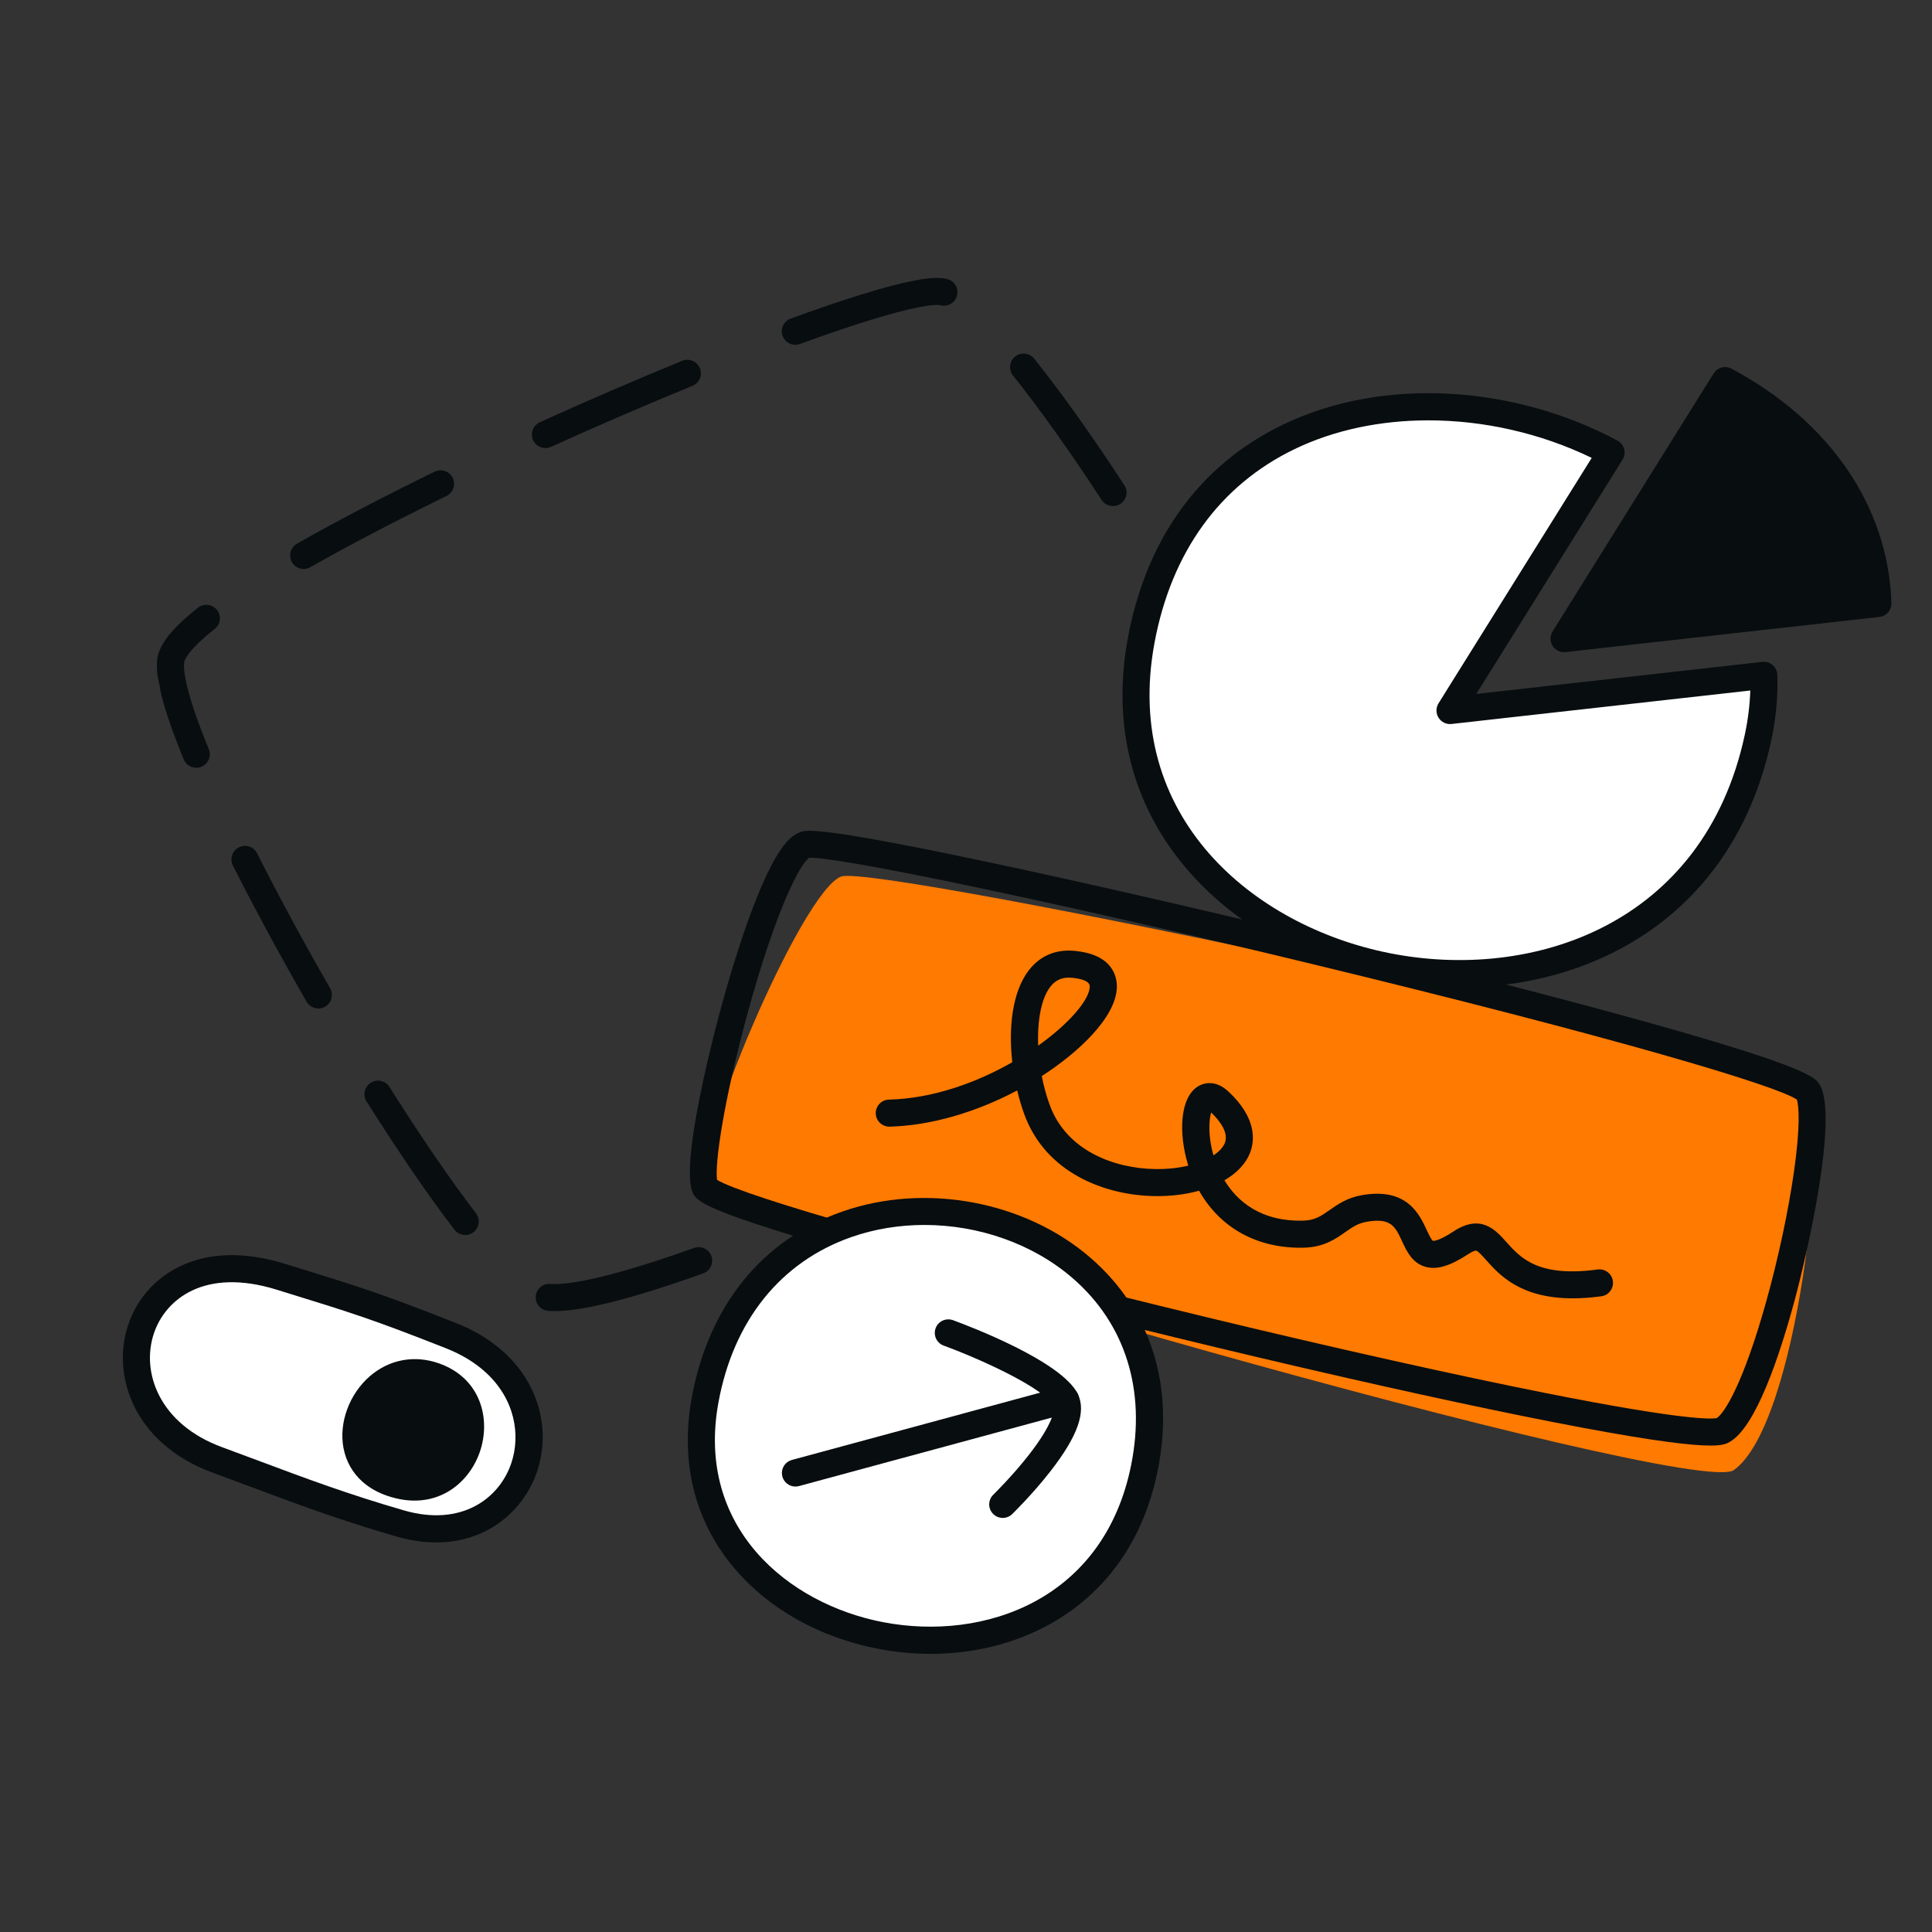 <svg width="140" height="140" viewBox="0 0 140 140" fill="none" xmlns="http://www.w3.org/2000/svg">
<rect x="0" y="0" width="140" height="140" fill="#333333" stroke="none"/>
<g clip-path="url(#clip0_18869_18366)">
<path d="M42.748 94.71C44.811 94.305 47.572 93.486 50.956 92.276C51.078 92.232 51.189 92.165 51.285 92.079C51.38 91.992 51.458 91.888 51.513 91.772C51.568 91.655 51.6 91.529 51.606 91.4C51.612 91.272 51.593 91.143 51.55 91.022C51.462 90.777 51.281 90.578 51.045 90.466C50.929 90.411 50.803 90.38 50.674 90.374C50.545 90.367 50.416 90.386 50.295 90.43C47.004 91.607 44.337 92.4 42.371 92.786C41.296 92.997 40.459 93.081 39.882 93.036C39.753 93.025 39.623 93.04 39.5 93.079C39.376 93.119 39.262 93.182 39.163 93.266C39.065 93.349 38.983 93.452 38.924 93.567C38.865 93.682 38.83 93.808 38.82 93.937C38.81 94.066 38.825 94.195 38.865 94.318C38.906 94.441 38.97 94.555 39.054 94.653C39.139 94.751 39.242 94.831 39.357 94.889C39.473 94.947 39.599 94.982 39.728 94.991C40.493 95.05 41.481 94.959 42.748 94.71ZM58.639 89.269C58.702 89.257 58.766 89.238 58.828 89.212C62.128 87.84 65.585 86.311 69.105 84.666C69.222 84.612 69.327 84.535 69.414 84.44C69.501 84.345 69.568 84.234 69.612 84.112C69.656 83.992 69.676 83.863 69.67 83.734C69.664 83.606 69.633 83.48 69.579 83.363C69.524 83.246 69.447 83.142 69.352 83.055C69.257 82.968 69.145 82.901 69.024 82.857C68.903 82.813 68.774 82.793 68.646 82.799C68.517 82.805 68.391 82.836 68.274 82.891C64.78 84.523 61.348 86.041 58.074 87.402C57.955 87.451 57.847 87.523 57.756 87.615C57.665 87.706 57.593 87.814 57.544 87.933C57.494 88.052 57.469 88.18 57.469 88.308C57.469 88.437 57.495 88.564 57.545 88.683C57.631 88.892 57.788 89.064 57.987 89.171C58.187 89.278 58.417 89.312 58.639 89.269L58.639 89.269ZM33.901 89.473C34.065 89.441 34.218 89.367 34.345 89.259C34.473 89.152 34.571 89.013 34.63 88.857C34.689 88.701 34.707 88.532 34.682 88.367C34.658 88.202 34.592 88.046 34.49 87.914C32.656 85.529 30.489 82.365 28.222 78.764C28.084 78.544 27.863 78.388 27.61 78.331C27.356 78.273 27.089 78.319 26.869 78.457C26.648 78.595 26.492 78.816 26.434 79.069C26.376 79.323 26.422 79.589 26.56 79.809C28.859 83.46 31.062 86.676 32.932 89.108C33.044 89.253 33.193 89.364 33.364 89.429C33.536 89.493 33.721 89.508 33.901 89.473L33.901 89.473ZM76.43 81.071C76.518 81.054 76.604 81.025 76.684 80.984C80.399 79.106 83.732 77.308 86.589 75.641C86.7 75.576 86.798 75.49 86.876 75.387C86.954 75.284 87.011 75.168 87.044 75.043C87.076 74.918 87.084 74.789 87.067 74.661C87.049 74.534 87.007 74.411 86.942 74.3C86.877 74.189 86.791 74.091 86.688 74.013C86.585 73.936 86.468 73.879 86.344 73.846C86.219 73.813 86.089 73.806 85.961 73.823C85.834 73.841 85.711 73.883 85.599 73.948C82.776 75.596 79.478 77.374 75.799 79.235C75.587 79.341 75.421 79.521 75.331 79.74C75.242 79.96 75.235 80.204 75.312 80.428C75.389 80.652 75.545 80.841 75.75 80.959C75.956 81.077 76.197 81.117 76.43 81.071ZM93.304 71.154C93.458 71.124 93.602 71.057 93.724 70.96C95.185 69.803 96.019 68.893 96.352 68.095C96.669 67.335 96.686 66.27 96.406 64.84C96.146 63.518 95.624 61.851 94.853 59.886C94.806 59.767 94.736 59.657 94.646 59.564C94.557 59.472 94.45 59.397 94.332 59.346C94.214 59.294 94.087 59.267 93.958 59.264C93.829 59.262 93.701 59.285 93.581 59.332C93.461 59.379 93.351 59.449 93.258 59.538C93.165 59.628 93.091 59.734 93.04 59.852C92.988 59.97 92.96 60.097 92.957 60.226C92.955 60.355 92.978 60.483 93.025 60.602C93.753 62.458 94.242 64.011 94.479 65.218C94.752 66.611 94.612 67.168 94.539 67.343C94.452 67.553 94.078 68.178 92.504 69.424C92.332 69.561 92.21 69.751 92.159 69.965C92.108 70.179 92.13 70.404 92.222 70.604C92.315 70.803 92.472 70.966 92.668 71.066C92.864 71.166 93.088 71.197 93.304 71.154L93.304 71.154ZM23.258 73.061C23.412 73.031 23.555 72.965 23.678 72.869C23.8 72.772 23.898 72.648 23.963 72.506C24.027 72.364 24.058 72.209 24.05 72.053C24.043 71.897 23.998 71.746 23.921 71.611C22.009 68.288 20.178 64.905 18.626 61.826C18.507 61.596 18.303 61.423 18.057 61.344C17.811 61.264 17.544 61.285 17.313 61.401C17.082 61.517 16.906 61.719 16.823 61.964C16.741 62.209 16.759 62.476 16.872 62.708C18.441 65.819 20.289 69.235 22.218 72.588C22.321 72.766 22.476 72.907 22.662 72.992C22.849 73.076 23.057 73.101 23.258 73.061ZM90.647 53.579C90.795 53.55 90.935 53.486 91.056 53.394C91.176 53.302 91.273 53.183 91.34 53.047C91.407 52.911 91.441 52.761 91.44 52.61C91.439 52.458 91.403 52.309 91.334 52.174C89.777 49.093 87.903 45.686 85.917 42.323C85.785 42.099 85.569 41.937 85.317 41.872C85.065 41.807 84.798 41.845 84.573 41.977C84.462 42.043 84.365 42.129 84.288 42.232C84.21 42.335 84.154 42.452 84.121 42.577C84.089 42.702 84.082 42.831 84.1 42.959C84.118 43.086 84.161 43.209 84.227 43.32C86.191 46.647 88.043 50.015 89.582 53.059C89.678 53.249 89.835 53.403 90.027 53.497C90.219 53.591 90.436 53.62 90.647 53.579ZM14.409 55.62C14.552 55.592 14.687 55.533 14.803 55.447C14.92 55.361 15.017 55.251 15.086 55.123C15.155 54.995 15.194 54.854 15.202 54.709C15.21 54.564 15.185 54.419 15.13 54.285C14.253 52.151 13.689 50.456 13.451 49.247C13.317 48.564 13.319 48.188 13.344 47.994C13.36 47.87 13.542 47.172 15.562 45.574C15.663 45.494 15.747 45.395 15.81 45.283C15.873 45.17 15.913 45.046 15.928 44.919C15.943 44.791 15.932 44.661 15.897 44.537C15.862 44.413 15.802 44.298 15.722 44.197C15.642 44.096 15.543 44.012 15.431 43.949C15.318 43.886 15.194 43.847 15.066 43.832C14.938 43.817 14.808 43.828 14.684 43.863C14.56 43.898 14.445 43.958 14.344 44.038C12.468 45.521 11.532 46.699 11.397 47.745C11.333 48.243 11.374 48.859 11.525 49.626C11.787 50.959 12.388 52.777 13.313 55.03C13.399 55.24 13.556 55.413 13.756 55.521C13.956 55.629 14.187 55.663 14.409 55.62ZM80.841 36.657C80.965 36.633 81.082 36.585 81.188 36.516C81.296 36.446 81.389 36.355 81.462 36.249C81.534 36.142 81.586 36.023 81.612 35.897C81.639 35.771 81.641 35.641 81.617 35.514C81.593 35.388 81.545 35.267 81.475 35.16C79.142 31.582 76.879 28.407 74.931 25.976C74.767 25.778 74.531 25.653 74.275 25.627C74.019 25.601 73.763 25.676 73.562 25.837C73.361 25.997 73.231 26.231 73.2 26.486C73.17 26.741 73.241 26.998 73.398 27.202C75.307 29.584 77.531 32.706 79.829 36.23C79.936 36.394 80.09 36.522 80.27 36.598C80.45 36.674 80.649 36.694 80.841 36.657L80.841 36.657ZM22.192 41.213C22.294 41.193 22.394 41.156 22.489 41.102C25.285 39.511 28.605 37.775 32.355 35.941C32.589 35.827 32.768 35.625 32.853 35.379C32.937 35.133 32.92 34.864 32.806 34.63C32.692 34.397 32.489 34.218 32.243 34.134C31.997 34.049 31.727 34.066 31.493 34.181C27.706 36.032 24.35 37.787 21.517 39.399C21.316 39.514 21.161 39.698 21.082 39.916C21.002 40.135 21.003 40.374 21.084 40.592C21.165 40.81 21.321 40.992 21.524 41.105C21.727 41.219 21.963 41.257 22.192 41.213ZM39.713 32.45C39.787 32.436 39.86 32.412 39.93 32.381C43.374 30.821 46.822 29.333 50.178 27.959C50.297 27.91 50.406 27.838 50.497 27.748C50.589 27.657 50.662 27.549 50.711 27.43C50.761 27.312 50.787 27.184 50.788 27.055C50.788 26.927 50.763 26.799 50.715 26.68C50.666 26.561 50.594 26.453 50.503 26.361C50.412 26.27 50.304 26.197 50.185 26.148C50.067 26.098 49.939 26.072 49.81 26.072C49.681 26.071 49.553 26.096 49.434 26.145C46.056 27.528 42.586 29.025 39.12 30.595C38.9 30.695 38.725 30.871 38.627 31.09C38.529 31.31 38.515 31.558 38.588 31.787C38.662 32.016 38.817 32.211 39.024 32.333C39.231 32.455 39.476 32.497 39.713 32.45L39.713 32.45ZM57.823 24.969C57.873 24.959 57.923 24.945 57.971 24.927C61.753 23.547 64.725 22.627 66.566 22.266C67.785 22.026 68.116 22.113 68.129 22.116C68.649 22.262 69.194 21.962 69.343 21.443C69.492 20.925 69.197 20.385 68.679 20.234C68.138 20.076 67.37 20.11 66.188 20.342C64.249 20.723 61.175 21.671 57.299 23.086C57.066 23.17 56.874 23.339 56.761 23.559C56.648 23.778 56.622 24.032 56.688 24.27C56.754 24.508 56.908 24.712 57.118 24.841C57.329 24.971 57.58 25.016 57.823 24.969Z" fill="#080D10"/>
</g>
<g clip-path="url(#clip1_18869_18366)">
<path d="M60.952 63.518C63.544 62.564 129.516 76.552 131.021 79.107C132.526 81.662 130.299 103.248 125.637 106.529C122.673 108.615 52.15 88.427 51.096 86.022C50.043 83.617 58.092 64.57 60.952 63.518Z" fill="#FF7A00"/>
<path d="M123.942 104.751C122.664 104.751 120.116 104.476 114.694 103.462C109.414 102.475 102.346 100.96 94.254 99.08C78.016 95.307 61.746 91.023 54.689 88.662C50.873 87.386 50.42 86.925 50.196 86.414C49.586 85.021 50.448 80.453 51.279 76.867C52.37 72.155 53.846 67.356 55.131 64.346C56.474 61.196 57.36 60.53 57.981 60.301C58.399 60.147 59.178 59.861 70.764 62.294C77.465 63.702 86.411 65.744 95.309 67.895C104.694 70.165 113.341 72.389 119.655 74.157C131.136 77.371 131.575 78.117 131.866 78.611C133.216 80.902 131.008 90.668 130.043 94.238C128.937 98.33 127.221 103.432 125.33 104.493C125.128 104.606 124.87 104.751 123.942 104.751ZM51.963 85.497C53.744 86.625 67.342 90.607 87.777 95.532C96.885 97.728 105.487 99.65 111.997 100.945C122.144 102.963 124.075 102.831 124.409 102.759C124.985 102.371 126.338 100.208 127.976 94.353C128.849 91.232 129.585 87.795 129.996 84.923C130.47 81.614 130.355 80.104 130.207 79.681C128.786 78.688 117.183 75.198 94.648 69.752C74.461 64.875 60.37 62.041 58.632 62.159C57.961 62.607 56.204 65.987 54.166 73.447C52.41 79.876 51.782 84.409 51.963 85.497H51.963Z" fill="#080D10"/>
<path d="M113.97 94.082C110.167 94.082 108.648 92.38 107.686 91.301C107.43 91.015 107.14 90.69 106.982 90.629C106.919 90.605 106.712 90.671 106.407 90.871C105.076 91.746 104.115 92.031 103.289 91.796C102.331 91.524 101.93 90.658 101.608 89.963C101.106 88.88 100.804 88.227 99.035 88.535C98.39 88.648 97.982 88.934 97.466 89.296C96.781 89.777 95.928 90.375 94.493 90.412C91.132 90.498 88.411 88.986 86.891 86.284C85.921 86.554 84.82 86.693 83.646 86.673C80.119 86.616 75.793 85.031 74.227 80.751C74.028 80.208 73.854 79.625 73.71 79.018C70.682 80.626 67.403 81.567 64.467 81.641C63.93 81.653 63.475 81.227 63.461 80.686C63.458 80.558 63.48 80.43 63.526 80.309C63.573 80.189 63.642 80.079 63.731 79.986C63.82 79.893 63.926 79.818 64.044 79.766C64.162 79.713 64.288 79.685 64.417 79.682C67.628 79.6 70.797 78.436 73.354 76.972C73.071 74.455 73.354 71.877 74.541 70.326C75.344 69.278 76.475 68.785 77.812 68.899C80.692 69.145 80.953 70.84 80.931 71.557C80.865 73.75 78.084 76.306 75.503 77.968L75.491 77.975C75.63 78.692 75.823 79.404 76.07 80.078C77.294 83.425 80.803 84.667 83.678 84.713C84.591 84.729 85.409 84.633 86.11 84.466C86.095 84.419 86.081 84.372 86.066 84.325C85.421 82.171 85.47 79.555 86.811 78.722C87.065 78.565 87.972 78.127 89.009 79.09C91.141 81.07 90.903 82.745 90.572 83.567C90.258 84.345 89.612 85.013 88.728 85.528C89.651 87.044 91.347 88.53 94.444 88.452C95.285 88.431 95.727 88.121 96.338 87.692C96.939 87.27 97.621 86.792 98.698 86.604C101.951 86.037 102.852 87.979 103.389 89.14C103.512 89.404 103.717 89.847 103.831 89.913C103.831 89.913 103.838 89.915 103.865 89.915C103.976 89.915 104.374 89.861 105.327 89.234C107.309 87.931 108.374 89.125 109.152 89.997C110.178 91.147 111.455 92.579 115.786 91.99C116.042 91.959 116.3 92.03 116.503 92.187C116.707 92.345 116.841 92.576 116.876 92.831C116.91 93.085 116.843 93.344 116.689 93.55C116.535 93.756 116.306 93.893 116.051 93.932C115.29 94.035 114.599 94.082 113.97 94.082L113.97 94.082ZM87.765 80.613C87.602 81.144 87.529 82.338 87.934 83.721C88.35 83.446 88.629 83.139 88.751 82.836C89.054 82.086 88.404 81.229 87.765 80.613L87.765 80.613ZM77.442 70.843C76.88 70.843 76.45 71.061 76.1 71.517C75.45 72.367 75.159 73.973 75.232 75.772C77.489 74.162 78.941 72.454 78.969 71.499C78.983 71.059 78.257 70.904 77.645 70.852C77.576 70.846 77.508 70.843 77.442 70.843H77.442Z" fill="#080D10"/>
</g>
<g clip-path="url(#clip2_18869_18366)">
<path d="M105.072 51.486L116.741 32.791C104.465 26.23 85.961 28.71 82.689 46.429C77.89 72.421 121.382 81.275 127.385 53.478C127.724 51.907 127.858 50.392 127.813 48.939L105.072 51.486V51.486Z" fill="white"/>
<path d="M105.831 71.546C103.997 71.546 102.131 71.361 100.265 70.986C94.424 69.814 89.318 66.921 85.888 62.841C82.012 58.231 80.573 52.494 81.726 46.251C83.06 39.026 86.947 33.674 92.966 30.772C96.532 29.053 100.739 28.281 105.133 28.539C109.349 28.787 113.522 29.957 117.204 31.925C117.323 31.989 117.427 32.076 117.511 32.181C117.594 32.286 117.655 32.408 117.69 32.538C117.724 32.668 117.732 32.804 117.712 32.937C117.692 33.07 117.645 33.198 117.574 33.312L106.979 50.285L127.705 47.964C127.84 47.949 127.976 47.962 128.105 48.002C128.235 48.042 128.354 48.109 128.457 48.198C128.559 48.286 128.642 48.395 128.7 48.518C128.758 48.64 128.79 48.773 128.795 48.909C128.844 50.471 128.692 52.078 128.345 53.686C126.872 60.509 123.095 65.719 117.423 68.752C113.971 70.598 109.982 71.546 105.832 71.546L105.831 71.546ZM103.506 30.46C100.054 30.46 96.708 31.148 93.817 32.541C88.385 35.16 84.871 40.024 83.655 46.608C81.326 59.224 90.832 67.091 100.651 69.061C110.975 71.133 123.446 67.076 126.428 53.271C126.662 52.185 126.798 51.101 126.833 50.037L105.182 52.462C104.999 52.483 104.813 52.451 104.647 52.371C104.481 52.291 104.341 52.166 104.243 52.009C104.145 51.853 104.092 51.672 104.092 51.488C104.092 51.303 104.143 51.123 104.241 50.966L115.343 33.18C111.614 31.375 107.489 30.46 103.506 30.46V30.46Z" fill="#080D10"/>
<path d="M136.079 43.73C135.855 36.56 131.232 30.909 125.007 27.582L113.338 46.277L136.079 43.73Z" fill="#080D10"/>
<path d="M113.338 47.258C113.163 47.258 112.991 47.212 112.84 47.123C112.69 47.033 112.565 46.906 112.48 46.752C112.395 46.599 112.353 46.426 112.358 46.251C112.362 46.076 112.414 45.905 112.507 45.756L124.176 27.061C124.308 26.85 124.514 26.697 124.755 26.633C124.995 26.569 125.25 26.598 125.47 26.715C132.618 30.536 136.842 36.726 137.06 43.699C137.068 43.946 136.982 44.186 136.821 44.373C136.66 44.559 136.434 44.678 136.189 44.706L113.447 47.252C113.411 47.256 113.375 47.258 113.338 47.258ZM125.345 28.893L115.245 45.075L135.045 42.858C134.548 37.231 131.067 32.217 125.345 28.893Z" fill="#080D10"/>
</g>
<g clip-path="url(#clip3_18869_18366)">
<path d="M51.094 101.455C47.601 120.513 78.908 126.44 82.932 106.347C87.056 85.749 55.071 79.756 51.094 101.455Z" fill="white"/>
<path d="M67.451 119.844C66.195 119.844 64.919 119.723 63.643 119.479C59.384 118.664 55.661 116.568 53.16 113.576C50.323 110.184 49.275 105.931 50.128 101.278C51.349 94.618 55.225 89.829 61.044 87.792C67.061 85.686 74.291 87.038 79.034 91.156C83.397 94.943 85.123 100.407 83.895 106.539C82.892 111.55 80.191 115.405 76.085 117.687C73.523 119.111 70.548 119.844 67.451 119.844ZM66.987 88.765C65.184 88.765 63.386 89.051 61.694 89.643C56.569 91.437 53.148 95.695 52.06 101.631C50.401 110.682 57.093 116.229 64.012 117.552C71.284 118.944 80.004 115.97 81.969 106.154C83.053 100.743 81.553 95.942 77.745 92.636C74.849 90.121 70.908 88.765 66.987 88.765L66.987 88.765Z" fill="#080D10"/>
<path d="M57.638 107.721C57.4 107.721 57.171 107.634 56.992 107.477C56.814 107.321 56.698 107.105 56.667 106.869C56.635 106.634 56.691 106.395 56.822 106.197C56.953 106 57.152 105.856 57.382 105.793L76.959 100.488C77.084 100.455 77.213 100.446 77.341 100.462C77.469 100.479 77.593 100.52 77.705 100.584C77.816 100.648 77.915 100.733 77.993 100.835C78.072 100.937 78.13 101.054 78.164 101.178C78.198 101.302 78.207 101.432 78.19 101.56C78.174 101.688 78.132 101.811 78.068 101.923C78.004 102.034 77.918 102.133 77.817 102.211C77.714 102.29 77.598 102.348 77.473 102.382L57.896 107.687C57.812 107.71 57.725 107.721 57.638 107.721Z" fill="#080D10"/>
<path d="M72.662 109.995C72.467 109.995 72.276 109.936 72.114 109.828C71.952 109.719 71.826 109.564 71.752 109.383C71.679 109.202 71.661 109.004 71.701 108.813C71.741 108.622 71.837 108.447 71.977 108.311C71.99 108.298 73.359 106.963 74.573 105.403C76.273 103.221 76.47 102.14 76.336 101.874C75.725 100.652 71.314 98.584 68.377 97.505C68.134 97.415 67.936 97.232 67.828 96.996C67.72 96.76 67.709 96.491 67.799 96.248C67.888 96.005 68.07 95.807 68.306 95.697C68.541 95.588 68.81 95.576 69.055 95.664C70.357 96.142 76.916 98.646 78.093 100.997C78.735 102.279 78.105 104.067 76.111 106.623C74.814 108.287 73.406 109.659 73.347 109.717C73.164 109.895 72.918 109.995 72.662 109.995Z" fill="#080D10"/>
</g>
<g clip-path="url(#clip4_18869_18366)">
<path d="M32.673 96.783C42.441 100.635 38.514 113.149 28.991 110.393C23.788 108.887 20.216 107.43 15.747 105.79C5.85 102.158 9.219 89.083 20.32 92.51C25.714 94.175 27.094 94.584 32.673 96.783Z" fill="white"/>
<path d="M11.77 104.581C10.949 103.846 10.284 102.994 9.794 102.042C8.815 100.139 8.634 97.927 9.299 95.974C10.509 92.417 14.477 89.676 20.613 91.571L21.181 91.746C26.13 93.273 27.624 93.734 33.036 95.868C35.606 96.881 37.503 98.536 38.523 100.652C39.446 102.566 39.579 104.711 38.898 106.691C37.755 110.017 34.081 112.89 28.716 111.337C24.587 110.142 21.467 108.974 18.164 107.738C17.246 107.393 16.327 107.051 15.406 106.713C13.988 106.192 12.765 105.472 11.77 104.581ZM35.136 99.393C34.401 98.735 33.467 98.154 32.31 97.698C26.968 95.591 25.491 95.135 20.596 93.625L20.028 93.449C14.821 91.842 11.996 94.143 11.159 96.602C10.189 99.454 11.57 103.208 16.089 104.867C17.013 105.207 17.936 105.55 18.858 105.896C22.125 107.119 25.211 108.274 29.268 109.448C33.419 110.65 36.162 108.611 37.04 106.057C37.748 103.995 37.323 101.352 35.136 99.393L35.136 99.393Z" fill="#080D10"/>
<path d="M31.472 99.719C26.535 97.989 23.235 105.704 28.383 107.462C33.894 109.344 36.359 101.432 31.472 99.719Z" fill="#080D10"/>
<path d="M26.255 107.361C25.546 106.726 25.077 105.9 24.891 104.931C24.542 103.105 25.311 101.011 26.807 99.72C28.21 98.509 30.029 98.171 31.799 98.791C34.847 99.859 35.597 102.841 34.762 105.235C33.945 107.578 31.5 109.566 28.062 108.392C27.354 108.15 26.747 107.801 26.255 107.361ZM32.207 101.258C31.926 101.007 31.575 100.798 31.144 100.646C29.655 100.125 28.59 100.774 28.088 101.207C27.124 102.039 26.604 103.415 26.822 104.555C27 105.489 27.651 106.172 28.703 106.531C31.03 107.326 32.422 105.984 32.907 104.593C33.293 103.485 33.176 102.126 32.207 101.258Z" fill="#080D10"/>
</g>
<defs>
<clipPath id="clip0_18869_18366">
<rect width="80.36" height="68.46" fill="white" transform="matrix(-0.981 0.193 0.193 0.981 86.873 16.281)"/>
</clipPath>
<clipPath id="clip1_18869_18366">
<rect width="82.32" height="46.48" fill="white" transform="translate(49.98 60.2)"/>
</clipPath>
<clipPath id="clip2_18869_18366">
<rect width="55.72" height="44.94" fill="white" transform="translate(81.34 26.6)"/>
</clipPath>
<clipPath id="clip3_18869_18366">
<rect width="34.44" height="33.04" fill="white" transform="translate(49.84 86.8)"/>
</clipPath>
<clipPath id="clip4_18869_18366">
<rect width="30.38" height="21.42" fill="white" transform="translate(19.98 83.178) rotate(41.847)"/>
</clipPath>
</defs>
</svg>
